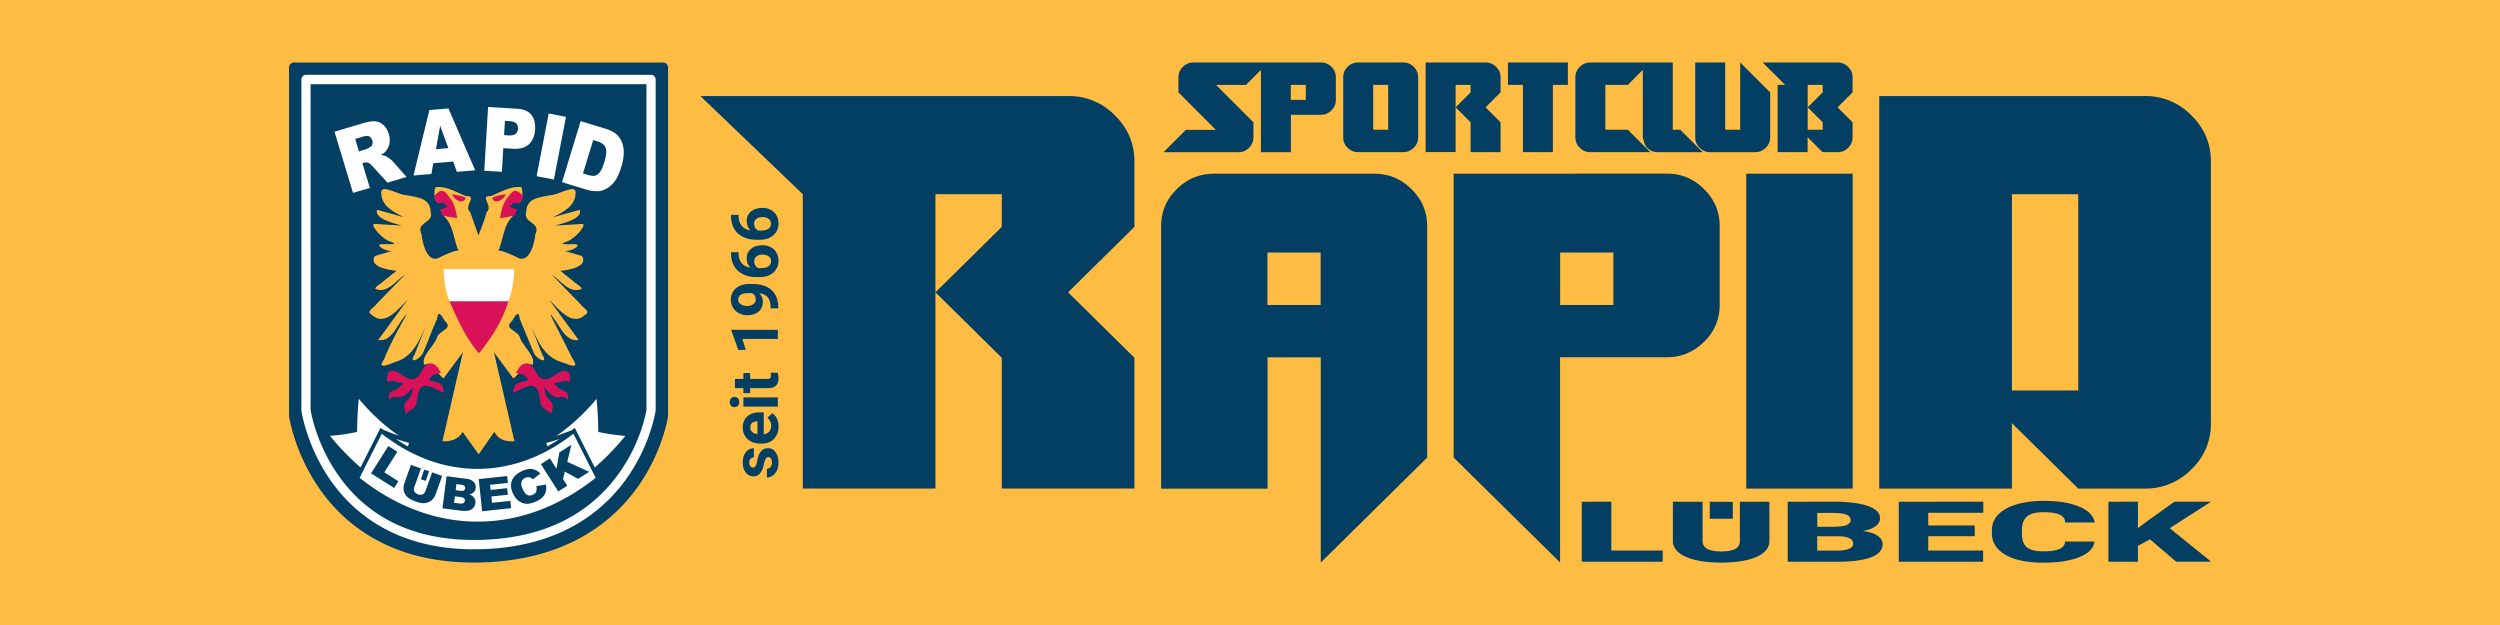 <svg xmlns="http://www.w3.org/2000/svg" viewBox="0 0 240 60" xmlns:v="https://vecta.io/nano"><path fill="#ffbc42" d="M0 0h240v60H0z" paint-order="stroke fill markers"/><path d="M114.566 5.997a1.38 1.38 0 0 0-1.017.423c-.28.283-.42.616-.42 1.012v1.435l3.595 3.6h-2.877L111.7 14.61h7.192c.395 0 .733-.14 1.014-.42a1.37 1.37 0 0 0 .424-1.015V11.74l-3.596-3.588h2.877l1.438-1.436v7.894h2.877v-3.59h2.877a1.38 1.38 0 0 0 1.014-.421 1.37 1.37 0 0 0 .424-1.015V7.432a1.37 1.37 0 0 0-.424-1.012 1.372 1.372 0 0 0-1.014-.423h-5.035zm15.822 0a1.38 1.38 0 0 0-1.016.423 1.37 1.37 0 0 0-.421 1.012v5.74a1.38 1.38 0 0 0 .42 1.014c.28.28.618.42 1.017.42h4.316c.395 0 .733-.14 1.014-.42a1.37 1.37 0 0 0 .424-1.015V7.43a1.37 1.37 0 0 0-.424-1.013 1.373 1.373 0 0 0-1.014-.423zm6.474 0v8.6h2.876V8.15h1.44v.717l-1.44 1.436 1.44 1.435v2.87h2.876v-2.87l-1.438-1.435 1.438-1.436V7.432a1.37 1.37 0 0 0-.424-1.012 1.372 1.372 0 0 0-1.014-.423zm7.9 0V8.15h1.44v6.458h2.876V8.15h1.438V5.997zm7.912 0a1.38 1.38 0 0 0-1.017.423 1.38 1.38 0 0 0-.422 1.012v5.74a1.38 1.38 0 0 0 .422 1.014c.28.28.618.42 1.017.42h5.753l-2.157-2.152h-2.158V8.15h2.158l1.438-1.435v6.458s.14.734.422 1.015a1.38 1.38 0 0 0 1.016.42h4.315l-2.157-2.152h-.72v-6.46h-2.157zm10.068 0v7.176c0 .396.14.734.422 1.014a1.38 1.38 0 0 0 1.017.421h4.315c.395 0 .733-.14 1.014-.42a1.37 1.37 0 0 0 .425-1.015V8.867l-2.878-2.87v6.46h-1.438v-6.46zm6.473 0l2.157 2.153h-.718v6.458h2.876v-1.435l1.44 1.435h1.438c.395 0 .733-.14 1.014-.42a1.37 1.37 0 0 0 .425-1.015v-1.435l-1.44-1.435 1.44-1.435V7.432c0-.394-.142-.73-.425-1.012a1.372 1.372 0 0 0-1.014-.423zm-45.3 2.153h1.44v1.436h-1.44zm7.912 0h1.438v4.306h-1.438zm41.713 0h1.44v.718l-1.44 1.435 1.44 1.435v.718h-1.44v-2.153zM67.238 9.22l9.83 9.422v28.26h12.735v-28.26h6.367v3.14l-6.367 6.28 6.367 6.28v12.56h12.734v-12.56l-6.367-6.28 6.367-6.28v-6.28c0-1.726-.626-3.203-1.878-4.43a6.12 6.12 0 0 0-4.5-1.852zm113.172 0v37.684h12.734v-6.28l6.367 6.28h6.367a6.16 6.16 0 0 0 4.49-1.84 5.96 5.96 0 0 0 1.878-4.44V15.502c0-1.726-.626-3.202-1.878-4.43a6.11 6.11 0 0 0-4.489-1.852zm-63.844 7.455c-1.4 0-2.614.495-3.6 1.485-.998.978-1.496 2.163-1.496 3.553v25.2h10.215V34.307h5.107v19.7l10.215-10.077V21.712c0-1.384-.502-2.57-1.506-3.553-1-1-2.192-1.486-3.602-1.486zm22.984 0V43.92l10.216 10.077-.001-19.7h10.215c1.403 0 2.604-.492 3.602-1.476a4.78 4.78 0 0 0 1.506-3.562v-7.557c0-1.384-.502-2.57-1.506-3.553-1-1-2.192-1.485-3.602-1.485zm28.092 0v30.228h10.215V16.675zm25.504 1.966h6.366v18.842h-6.366zm-119.95 1.317c-.453 0-.817.114-1.094.34a1.13 1.13 0 0 0-.416.921c0 .36.12.657.36.893-.358-.05-.638-.194-.84-.436s-.305-.565-.3-.964v-.085h-.728v.146c.001.45.105.845.3 1.187s.488.6.86.783.794.272 1.277.272h.318c.544 0 .98-.144 1.305-.43a1.45 1.45 0 0 0 .5-1.134 1.53 1.53 0 0 0-.197-.775 1.335 1.335 0 0 0-.547-.53 1.63 1.63 0 0 0-.785-.19zm.008.877c.24 0 .433.06.584.178a.552.552 0 0 1 .224.457.56.56 0 0 1-.248.488c-.167.116-.4.173-.694.173h-.27a.662.662 0 0 1-.295-.256.696.696 0 0 1-.112-.387.57.57 0 0 1 .223-.475c.15-.118.344-.178.586-.178zm-.008 2.708c-.453 0-.817.114-1.094.342s-.416.534-.416.92a1.2 1.2 0 0 0 .36.894c-.358-.05-.638-.194-.84-.436s-.305-.565-.3-.964v-.085h-.728v.146c.001.45.105.845.3 1.187s.488.6.86.783.794.272 1.277.272h.318c.544 0 .98-.144 1.305-.43s.5-.668.5-1.135a1.52 1.52 0 0 0-.197-.774 1.335 1.335 0 0 0-.547-.53 1.63 1.63 0 0 0-.785-.19zm48.48.7h5.107v5.037h-5.108zm28.1 0h5.108v5.037h-5.107zm-76.562.2c.24 0 .433.058.584.176a.553.553 0 0 1 .224.458.56.56 0 0 1-.248.488c-.167.116-.4.173-.694.173h-.27a.664.664 0 0 1-.295-.256.694.694 0 0 1-.112-.387c0-.2.074-.358.223-.476s.344-.176.586-.176zm-1.255 2.813a2.27 2.27 0 0 0-.945.193 1.447 1.447 0 0 0-.633.53 1.41 1.41 0 0 0-.22.781 1.47 1.47 0 0 0 .205.77 1.39 1.39 0 0 0 .57.533c.246.128.5.2.8.2.46 0 .824-.12 1.095-.355s.403-.55.403-.942a1.11 1.11 0 0 0-.34-.805c.688.063 1.048.478 1.083 1.244l.003.195h.736l-.003-.216c-.028-.675-.254-1.197-.678-1.565s-1.007-.552-1.75-.552zm-.14.882h.363a.72.72 0 0 1 .265.234c.073.102.1.224.1.366a.546.546 0 0 1-.231.47 1.1 1.1 0 0 1-.6.165c-.243 0-.447-.057-.608-.17a.53.53 0 0 1 .003-.894c.165-.114.398-.17.697-.17zm-1.603 3.52v.094l.66 1.84h.72l-.327-1.052h3.405v-.88zm3.77 4.122a1.34 1.34 0 0 1 .02.26c0 .132-.026.222-.08.268s-.14.07-.262.07h-1.65v-.564h-.648v.564h-.813v.882h.813v.48h.647v-.48h1.782c.626-.013.94-.33.94-.947 0-.183-.027-.36-.08-.533zM70.51 38.1c-.133 0-.24.044-.327.133s-.128.2-.128.36.042.274.128.364a.437.437 0 0 0 .327.13.437.437 0 0 0 .33-.134.5.5 0 0 0 .129-.36c0-.15-.043-.267-.13-.356a.432.432 0 0 0-.33-.137zm.855.05v.885h3.308v-.885zm1.58 1.434c-.523 0-.928.13-1.213.4s-.428.612-.428 1.064c0 .3.072.57.214.804a1.4 1.4 0 0 0 .606.543c.26.128.556.193.9.193h.086c.495 0 .9-.152 1.188-.455s.447-.7.447-1.183c0-.274-.053-.524-.157-.75a1.333 1.333 0 0 0-.44-.536l-.486.433c.247.2.37.456.37.795 0 .22-.065.402-.195.546a.825.825 0 0 1-.52.256v-2.1zm-.3.865h.07v1.226c-.22-.03-.4-.1-.507-.207a.556.556 0 0 1-.178-.427c0-.187.055-.332.163-.433s.256-.154.452-.16zm1.088 2.574c-.422 0-.718.233-.9.698a3.71 3.71 0 0 0-.146.555c-.045.22-.097.376-.156.47s-.14.136-.24.136a.317.317 0 0 1-.256-.121.527.527 0 0 1-.101-.345c0-.172.042-.3.125-.38a.422.422 0 0 1 .312-.122v-.88a.934.934 0 0 0-.77.378c-.198.25-.297.585-.297 1.003 0 .393.1.7.297.954s.44.363.734.363c.503 0 .837-.392 1.002-1.176.05-.236.105-.408.168-.513s.146-.162.254-.162a.3.3 0 0 1 .253.132c.063.085.095.212.095.38a.69.69 0 0 1-.125.433.462.462 0 0 1-.36.174v.836a.95.95 0 0 0 .56-.183c.175-.123.306-.3.406-.503s.147-.46.147-.738c0-.408-.093-.742-.278-1s-.433-.387-.734-.387zm122.44 5.062c-1 0-1.863.116-2.616.348s-1.334.557-1.738.98a2.087 2.087 0 0 0-.597 1.48v.285c0 .9.445 1.596 1.333 2.1s2.105.74 3.65.74c.937 0 1.77-.085 2.496-.254s1.3-.406 1.704-.712.624-.663.662-1.064h-2.818c-.022.327-.205.566-.55.716s-.842.226-1.494.226c-.77 0-1.313-.133-1.63-.396s-.47-.703-.47-1.317V50.8c.017-.567.2-.98.517-1.24s.846-.387 1.55-.387c.695 0 1.213.076 1.552.23s.52.404.54.755h2.827c-.118-.646-.6-1.153-1.477-1.52s-2.014-.553-3.44-.553zm-44.324.083v5.76h7.77V52.85h-4.934v-4.692zm8.748 0v3.798c.016.633.435 1.132 1.26 1.496s1.95.546 3.383.546c.947 0 1.77-.082 2.464-.245s1.227-.4 1.6-.712.557-.685.557-1.113v-3.77h-2.835v3.763c0 .356-.15.613-.452.77s-.746.238-1.333.238c-1.163 0-1.76-.316-1.793-.947v-3.825zm3.54 0V49.8h2.213v-1.622zm7.483 0v5.76h4.774c1.432-.005 2.512-.15 3.238-.43.733-.286 1.1-.7 1.1-1.275 0-.3-.165-.574-.493-.8s-.8-.365-1.413-.444c.544-.1.955-.255 1.235-.466s.42-.467.42-.765c0-.517-.395-.9-1.186-1.183-.786-.27-1.936-.407-3.45-.407zm10.66 0v5.76h8.1V52.85h-5.266v-1.373h4.46v-1.032h-4.46V49.23h5.282v-1.072zm20.126 0v5.76h2.835V52.4l1.163-.626 2.504 2.145h3.36l-3.974-3.212 3.973-2.55h-3.504l-2.537 1.808-.985.732v-2.54zm-27.952 1.072h1.4c.635 0 1.094.054 1.38.162s.428.28.428.523c0 .2-.132.37-.396.48s-.705.163-1.324.166h-1.478zm0 2.24h1.987c.974.003 1.462.244 1.462.724 0 .208-.138.37-.412.486s-.668.17-1.18.17h-1.857zM28.222 6.002a.473.473 0 0 0-.473.473v33.452a.53.53 0 0 0 .005.068s.506 3.5 2.976 7.007 6.958 7.002 14.735 7.002c8.246 0 12.97-3.495 15.563-6.993s3.1-7.016 3.1-7.016a.499.499 0 0 0 .005-.068V6.475a.473.473 0 0 0-.473-.473H28.22z" paint-order="markers stroke fill" fill="#033f63"/><path fill="#ffbc42" d="M44.416 41.47c-.603 1.06-1.943.886-1.943.886l1.97-8.547-1.863 2.52c-.613-.428-1.156-1.71-1.862-1.3-.3-.86.88-1.717 1.208-2.562.146-.765 1.67-.88.79-1.64-.296-.43-.628-1.23-.773-.166-.496 1.02-.83 2.107-1.3 3.135-.185.633-1.508 1.274-.85.26l1.13-2.87c-.6 1.395-1.277 3.038-2.85 3.522-.6.2-2 .9-1.205-.224.608-1.512 1.404-2.934 2.194-4.353-.9.812-1.342 2.73-2.758 2.512l2.822-3.86c-.874.842-2.178 2.625-3.443 1.433-.62-.333.3-.71.493-1.067l2.715-2.792c-.86.547-1.715 1.876-2.853 1.378-.077-.216.6-.527.825-.782l1.207-.96c-.772-.052-2.73-.408-2.08-1.42l1.82-.532c-.62.286-2.22-.7-.888-.6.497-.016 1.493.093.514-.264-.657-.2-1.78-1.367-1.564-1.688l2.696.166c-.813-.25-2.65-.657-2.37-1.52l2.55.712c-.9-.484-2.055-1.007-2.14-2.183-.214-1.196 1.652.084 2.4.067 1.03.215 2.3.254 2.337 1.614.34 1.086-1.468.962-.88 2.14.1.97.62 2.973 1.84 2.17.533-.237 1.28-.622 1.7-.6-.46-1.06-.472-2.4-1.315-3.238-.57-.555 1.645.58.813-.4-.228-.646-.698-2.7-1.512-1.798-.14 1.61-.476-.308-.158-.654 1.065-.12 1.958.497 2.903.858 1.196-.058-.3.963.4 1.535l.795 2.242s.568-1.364.788-2.242c.7-.572-.786-1.593.4-1.535.945-.36 1.838-.98 2.903-.858.318.346-.017 2.263-.158.654-.814-.9-1.284 1.152-1.51 1.797-.833 1 1.382-.143.812.4-.842.84-.856 2.18-1.314 3.24.42-.012 1.166.373 1.7.6 1.218.803 1.75-1.2 1.84-2.17.588-1.177-1.22-1.053-.88-2.14.038-1.36 1.308-1.398 2.337-1.613.75.017 2.615-1.263 2.4-.067-.084 1.176-1.24 1.7-2.138 2.183l2.55-.71c.28.862-1.558 1.27-2.37 1.52l2.695-.166c.217.32-.907 1.478-1.564 1.688-.98.357.017.248.514.264 1.333-.1-.27.887-.887.6l1.82.532c.65 1.013-1.308 1.37-2.08 1.42l1.206.96c.226.255.902.566.825.782-1.137.498-1.99-.83-2.853-1.378l2.716 2.792c.203.356 1.113.734.492 1.067-1.265 1.192-2.57-.6-3.442-1.433l2.82 3.86c-1.414.217-1.866-1.7-2.757-2.512l2.194 4.353c.797 1.123-.615.415-1.204.224-1.573-.484-2.252-2.127-2.85-3.522l1.13 2.87c.658 1.015-.664.374-.85-.26l-1.3-3.135c-.145-1.065-.476-.265-.773.165-.88.76.645.876.792 1.64.328.845 1.497 1.702 1.207 2.563-.706-.4-1.248.87-1.86 1.3l-1.864-2.52 1.97 8.547c-1.736.114-1.865-.998-1.943-.886l-1.492 2.143"/><path fill="#d81159" d="M43.152 28.91h5.65c-.54 1.866-1.608 3.526-2.825 5.014-1.252-1.473-2.064-3.25-2.824-5.014zm7.764 6.11c-.193-.192-.448-.153-.652-.073-.35.137-.546.532-.743.853.352.06.768.096 1 .42.105.136.33.347.02.32-.368.08-.77.154-1.058.417-.166.218-.2.507-.22.77.535-.237 1.03-.6 1.62-.676a.65.65 0 0 1 .716.347c.263.517.16 1.143.438 1.654.285.235.613.416.873.682.1-.357.28-.783.032-1.12-.19-.236-.47-.415-.54-.73a5.723 5.723 0 0 1-.173-.723c.3.353.63.73 1.06.93.268.085.558.02.825.006l.4.263c.055-.272.06-.644-.235-.777-.266-.13-.567-.207-.772-.438-.08-.106-.37-.282-.3-.356l1.118-.25.364.143c.025-.312.063-.66-.106-.94-.22-.24-.594-.154-.847-.013-.456.226-.848.63-1.373.683-.422.027-.714-.342-.9-.672-.158-.252-.302-.52-.527-.72zm-9.965 0c.193-.192.448-.153.652-.073.35.137.546.532.743.853-.352.06-.77.096-.99.42-.104.136-.33.347-.02.32.367.08.77.154 1.057.417.166.218.2.507.222.77-.536-.237-1.03-.6-1.62-.676a.65.65 0 0 0-.717.347c-.262.517-.16 1.143-.438 1.654-.285.235-.613.416-.872.682-.1-.357-.28-.783-.032-1.12.188-.236.47-.415.54-.73.075-.237.127-.48.172-.723-.3.353-.628.73-1.06.93-.268.085-.557.02-.825.006l-.4.263c-.055-.272-.06-.644.236-.777.266-.13.566-.207.77-.438.08-.106.37-.282.3-.356l-1.117-.25-.365.143c-.024-.312-.062-.66.106-.94.222-.24.594-.154.847-.013.456.226.848.63 1.374.683.422.027.714-.342.9-.672.158-.252.3-.52.527-.72zm2.934-14.088c-.103-.665-.258-1.372-.674-1.913-.198-.252-.388-.566-.682-.692-.204-.07-.512.156-.66.287l-.24.222.272.6c.2.13.437.03.652.027l.43.36c-.242.12-.5.226-.746.31l.25.572 1.4.24zm4.125 0c.102-.665.258-1.372.674-1.913.198-.252.388-.566.682-.692.204-.07.51.156.66.287l.24.222-.272.6c-.2.13-.437.03-.653.027l-.43.36a5.45 5.45 0 0 0 .746.309l-.25.572-1.4.24zm.57-2.278c-.44.05-.884.13-1.295.305a.305.305 0 0 0 .17.315.522.522 0 0 0 .457.02c.295-.115.52-.365.668-.64zm-5.197 0c.44.05.883.13 1.294.305a.305.305 0 0 1-.17.315.522.522 0 0 1-.457.02c-.295-.115-.52-.365-.667-.64z"/><path fill="#fff" d="M55.744 11.627l2.396.733q.71.217 1.077.565.372.35.532.84.16.49.125 1.066-.037.575-.22 1.175-.29.94-.64 1.4-.348.458-.794.707-.445.244-.87.242-.58-.003-1-.134l-2.396-.733zm1.205 1.82l-.984 3.203.395.12q.506.155.758.096.253-.063.47-.337.218-.28.434-.983.286-.932.12-1.36-.165-.426-.79-.618l-.403-.123zm-4.273-2.552l1.66.32-1.163 6.02-1.66-.32zm-5.82-.622l2.8.166q.914.055 1.338.57.43.516.375 1.417-.055.927-.585 1.42-.525.492-1.544.432l-.922-.055-.135 2.27-1.692-.1zm1.536 2.7l.413.025q.487.028.695-.148.208-.18.226-.477.017-.288-.142-.498-.16-.2-.63-.24l-.48-.028zm-4.885 2.537l-1.915.163-.177 1.03-1.72.146 1.525-6.283 1.833-.155 2.565 5.936-1.76.15zm-.465-1.29l-.788-2.145-.4 2.247zm-9.155 4.294l-1.776-5.87 2.692-.8q.748-.226 1.188-.2.44.025.8.344.36.316.53.876.148.49.07.9-.08.408-.336.726-.165.203-.497.403.322.02.486.1.11.045.35.23.243.185.34.296l1.295 1.467-1.825.55-1.406-1.534q-.27-.3-.43-.365-.216-.083-.437-.017l-.142.043.72 2.383zm.566-3.98l.68-.205q.11-.033.404-.21.15-.084.205-.263.06-.18 0-.37-.086-.284-.292-.388-.206-.104-.65.03l-.7.213.362 1.193zm-.012 23.754a36.757 36.757 0 0 0-.158 3.079l-.002.097-.095.02a18.67 18.67 0 0 1-2.508.357 24.826 24.826 0 0 0 2.933 3.034l1.917-3.804.2.152.01.004c.516.23 1.03.423 1.546.6-1.395-.967-2.655-2.128-3.833-3.538zm22.833 0c-1.2 1.426-2.465 2.596-3.878 3.57l1.482-.55.064-.048.236-.188 1.92 3.81a24.819 24.819 0 0 0 2.939-3.039 18.749 18.749 0 0 1-2.508-.357l-.096-.02-.001-.098a36.696 36.696 0 0 0-.158-3.077zm-20.618 3.348l-2.133 4.232c7.054 5.612 15.606 5.612 22.66 0l-2.133-4.232c-5.105 3.985-11.086 4.446-16.4 1.365a17.75 17.75 0 0 1-2.004-1.365zm1.363.496c.276.183.547.39.827.55a13.63 13.63 0 0 0 .311.174l.113-.337a17.6 17.6 0 0 1-1.251-.388zm15.697.01c-.418.142-.84.27-1.27.38l.1.33c.4-.216.776-.455 1.16-.7zm1.133.56l-.392 1.637 2.107.956-1.067.676-1.278-.703-.168.72.408.64-.867.55-1.67-2.622.867-.55.63.992.278-1.567zm-17.567.117l.867.55-1.258 1.976 1.352.857-.4.645-2.22-1.405zm2.167 1.807l.965.343-.638 1.786a.526.526 0 0 0 .007.425c.064.123.18.214.347.274s.312.06.438.007.22-.164.277-.326l.638-1.787.965.343-.623 1.744a1.47 1.47 0 0 1-.263.46 1.11 1.11 0 0 1-.415.307c-.163.07-.32.106-.472.104a2.197 2.197 0 0 1-.712-.142 4.851 4.851 0 0 1-.488-.208 1.472 1.472 0 0 1-.409-.278 1.19 1.19 0 0 1-.242-.371.975.975 0 0 1-.085-.41 1.76 1.76 0 0 1 .087-.527zm11.416.395c.077-.003.15 0 .22.01.285.042.55.186.795.433l-.74.555a.705.705 0 0 0-.179-.145.583.583 0 0 0-.263-.065.64.64 0 0 0-.277.065.613.613 0 0 0-.372.464c-.03.158.014.362.133.614.147.312.298.503.454.572s.325.058.508-.028c.178-.083.3-.192.336-.328a.923.923 0 0 0 .008-.5l.922-.15c.046.238.043.457-.007.655a1.22 1.22 0 0 1-.286.53c-.14.154-.344.294-.613.42-.327.153-.615.234-.864.243s-.5-.065-.757-.22-.465-.404-.63-.753c-.218-.465-.254-.885-.108-1.257s.463-.676.947-.903c.284-.133.54-.204.772-.214zm-10.135.06l.463.16-.32.926-.464-.16.16-.463zm7.96.62l.07.66-1.713.18.052.492 1.59-.168.067.63-1.588.168.064.608 1.762-.186.074.7-2.784.294-.328-3.09zm-5.818.018l1.905.244c.318.04.552.145.702.314a.698.698 0 0 1 .186.58.67.67 0 0 1-.242.445.827.827 0 0 1-.381.16c.23.084.39.198.485.342a.72.72 0 0 1 .106.51.804.804 0 0 1-.174.415.86.86 0 0 1-.365.26 1.141 1.141 0 0 1-.4.052 4.889 4.889 0 0 1-.46-.016l-1.758-.225zm.946.756l-.075.584.443.057c.16.02.272.01.34-.034a.274.274 0 0 0 .123-.21.257.257 0 0 0-.067-.223c-.055-.058-.16-.097-.314-.117zm-.15 1.17l-.08.624.52.067c.175.022.302.01.382-.04a.291.291 0 0 0 .138-.222.263.263 0 0 0-.08-.232c-.063-.065-.184-.11-.362-.132zM29.374 7.185a.442.45 0 0 0-.441.449v31.742a.442.45 0 0 0 .004.064s.473 3.33 2.78 6.65 6.504 6.643 13.774 6.643c7.708 0 12.124-3.315 14.547-6.635s2.9-6.658 2.9-6.658a.442.45 0 0 0 .005-.064V7.633a.442.45 0 0 0-.442-.449H29.374zm.442.898H62.06v31.252c-.01.066-.466 3.127-2.73 6.227-2.288 3.134-6.376 6.272-13.837 6.272-7.007 0-10.87-3.128-13.052-6.264-2.157-3.1-2.614-6.168-2.624-6.235zm12.77 17.75h6.778c-.03 1.046-.176 2.105-.565 3.08h-5.65c-.39-.975-.536-2.035-.565-3.08z"/></svg>